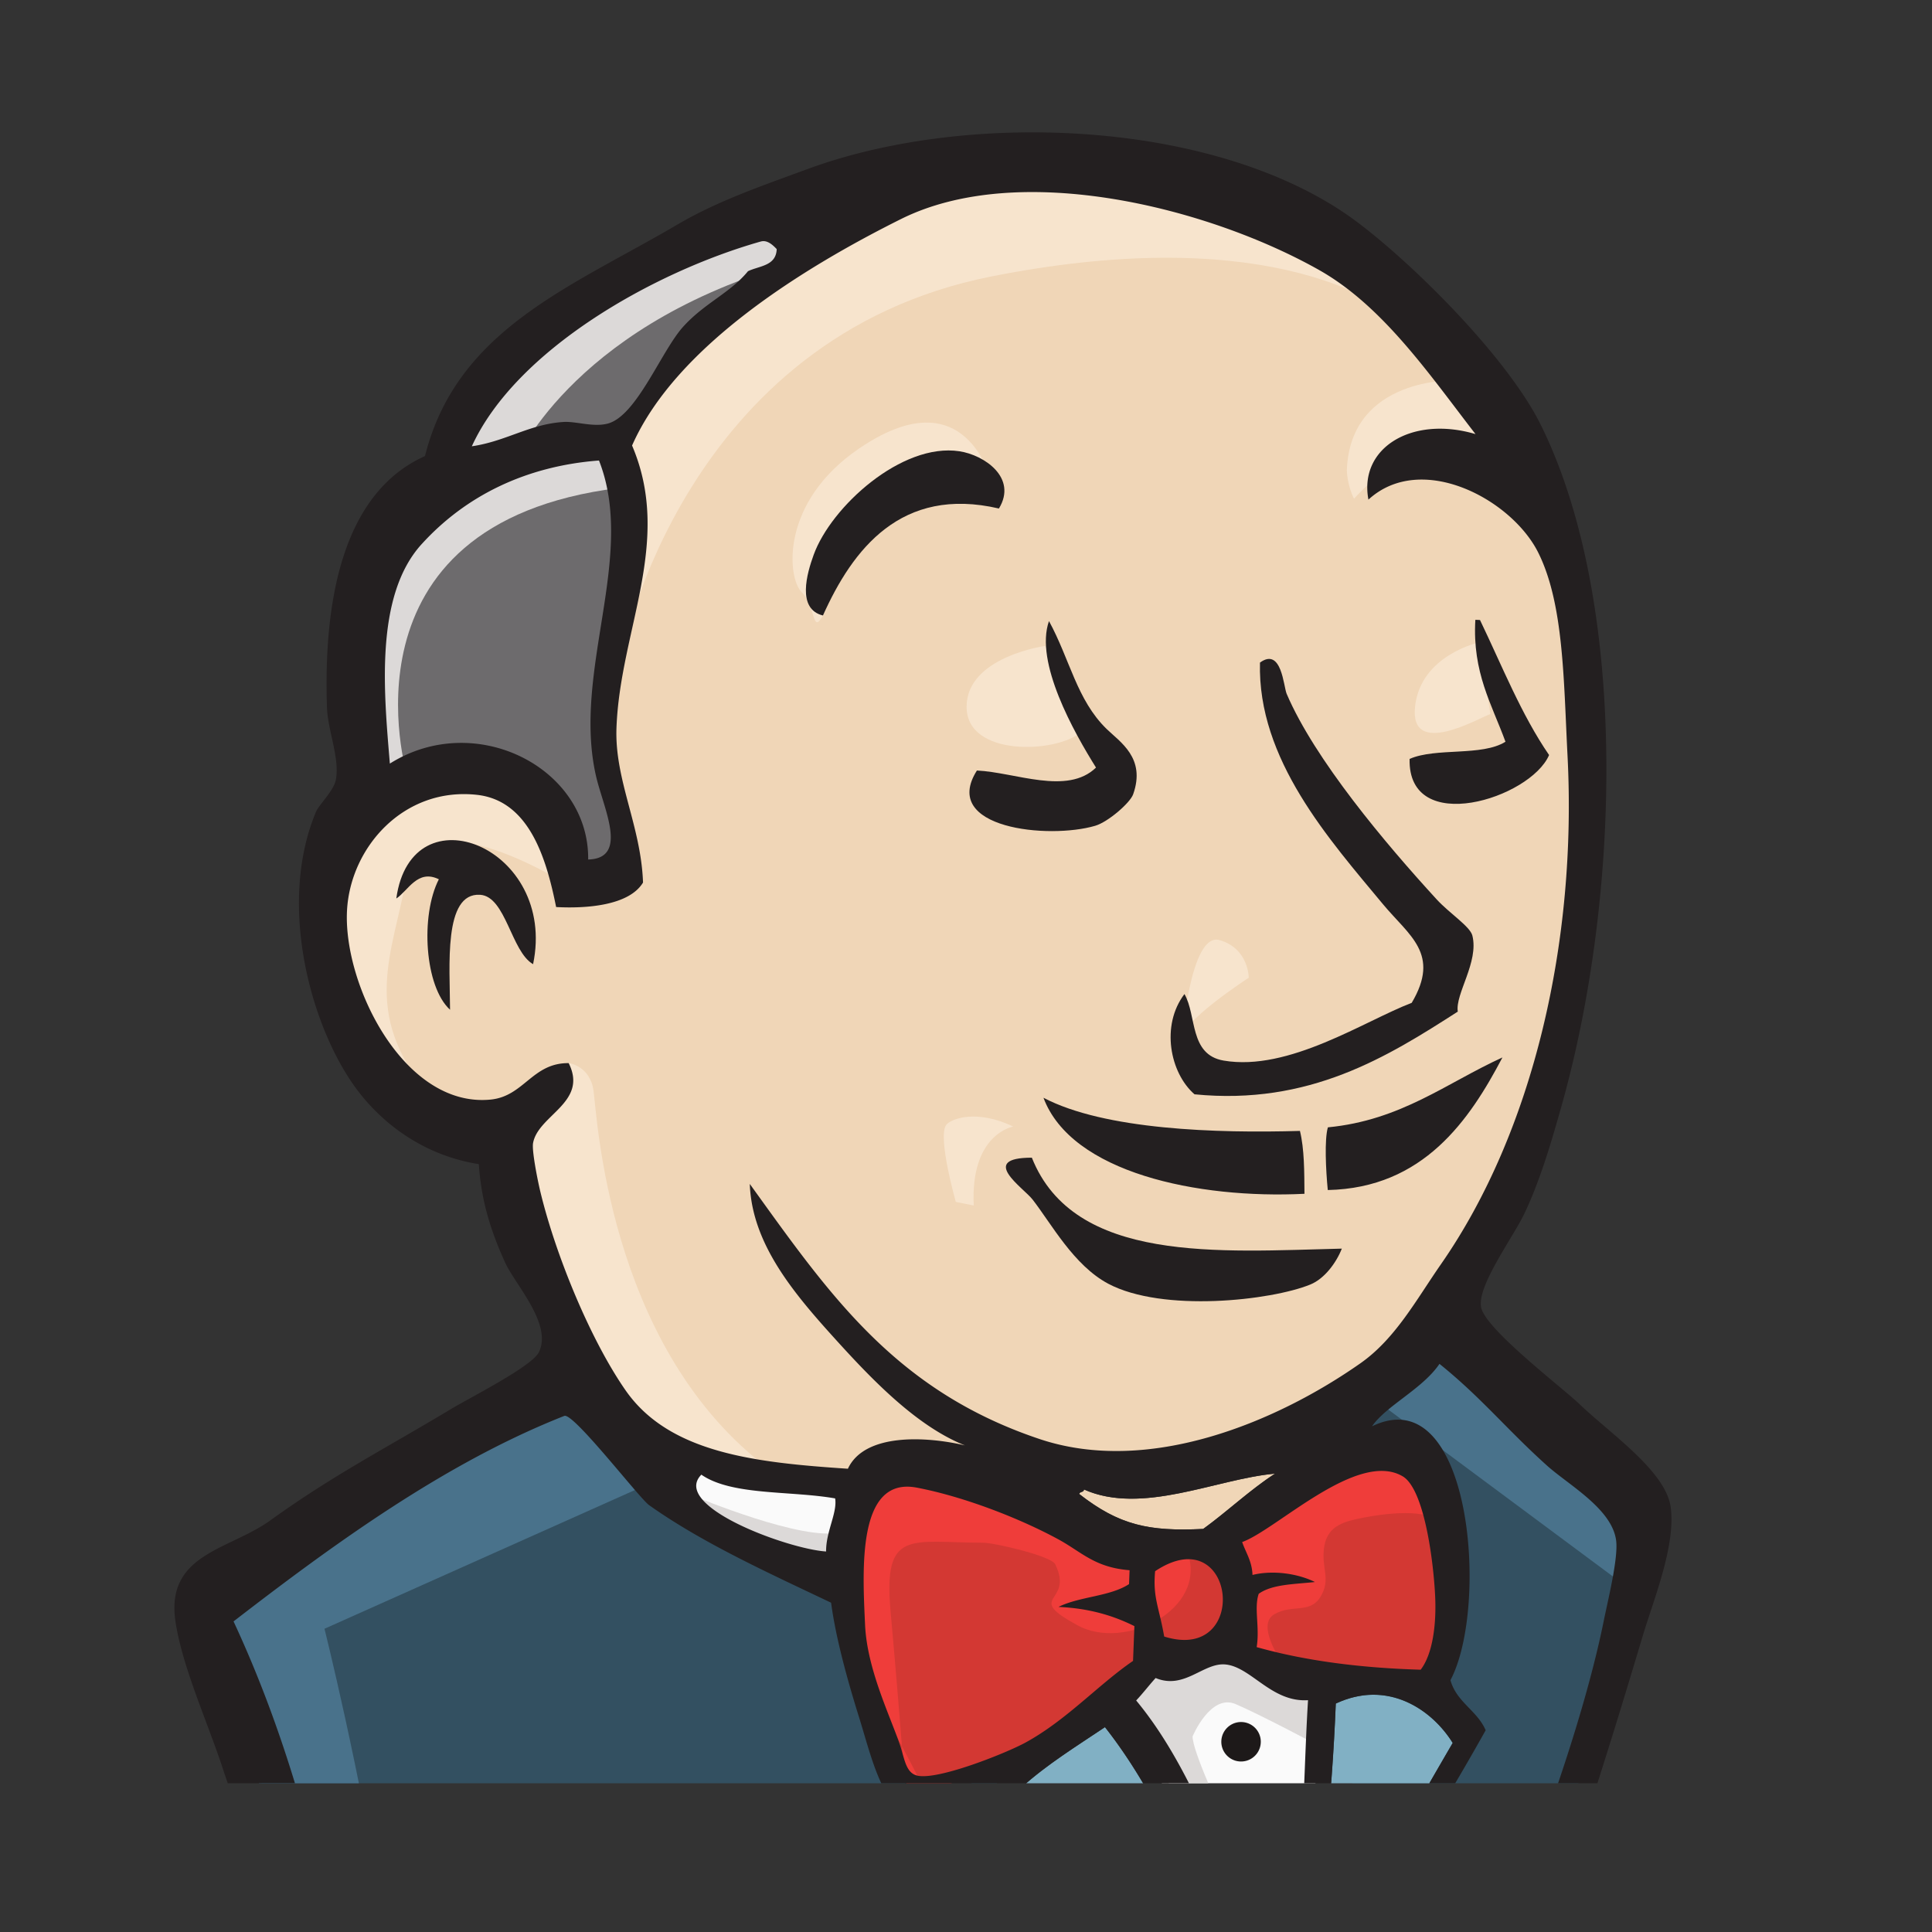 <svg xmlns="http://www.w3.org/2000/svg" width="180" height="180" viewBox="0 0 180 180"><rect x="0" y="0" width="180" height="180" fill="#333333" stroke="none"/><defs><clipPath id="materialIconThemeJenkins0"><path fill="#37474f" d="M.899 144.42h144.42V0H.899z"></path></clipPath></defs><g clip-path="url(#materialIconThemeJenkins0)" transform="matrix(1.069 0 0 -1.069 9.4 166.143)"><g fill-rule="evenodd"><path fill="#f0d6b7" d="m107.96 30.661l-12.506-1.876l-16.883-1.876l-10.943-.312l-10.629.312l-8.13 2.502l-7.19 7.815l-5.628 15.945l-1.25 3.44l-7.504 2.5l-4.377 7.191l-3.126 10.317l3.44 9.067l8.128 2.814l6.565-3.127l3.127-6.878l3.752.626l1.25 1.563l-1.25 7.19l-.313 9.068l1.876 12.505l-.074 7.143l5.701 9.114l10.005 7.19l17.508 7.504l19.383-2.814l16.883-12.193l7.817-12.505l5.002-9.067l1.25-22.51l-3.752-19.384l-6.877-17.195l-6.566-9.066"></path><path fill="#335061" d="m97.334-23.425l-44.709-1.876v-7.503l3.752-26.262l-1.876-2.19l-31.264 10.63l-2.19 3.752l-3.126 35.328l-7.19 21.26l-1.563 5.002l25.01 17.195l7.818 3.127l6.877-8.441l5.94-5.315l6.88-2.188l3.125-.938L68.57 1.899l2.814-3.44l7.19 2.502l-5.002-9.693l27.2-12.818l-3.439-1.876"></path><path fill="#6d6b6d" d="m23.238 85.687l8.128 2.814l6.566-3.127l3.127-6.878l3.751.626l.938 3.751l-1.876 7.19l1.876 17.197l-1.563 9.379l5.627 6.565l12.193 9.692l-3.44 4.69l-17.194-8.442l-7.191-5.627l-4.064-8.754l-6.253-8.442l-1.876-10.005z"></path><path fill="#dcd9d8" d="M36.055 115.07s4.69 11.567 23.448 17.195c18.759 5.628.938 4.065.938 4.065l-20.321-7.817l-7.817-7.816l-3.438-6.253zm-9.379-27.195s-6.566 21.886 18.446 25.012l-.938 3.752l-17.195-4.065l-5.003-16.257l1.251-10.63z"></path></g><g fill="#f7e4cd"><path fill-rule="evenodd" d="m36.681 58.799l4.094 3.966s1.847-.214 2.16-2.402c.312-2.19 1.25-21.886 14.693-32.516c1.227-.97-10.004 1.564-10.004 1.564L37.62 45.042m56.589 19.697s.729 9.477 3.28 8.748c2.553-.729 2.553-3.28 2.553-3.28s-6.198-4.01-5.833-5.468"></path><path d="M120.16 99.442s-5.153-1.088-5.628-5.628c-.474-4.54 5.628-.938 6.566-.625m-38.771 5.94s-6.879-.938-6.879-5.314c0-4.378 7.817-4.065 10.005-2.19"></path><g fill-rule="evenodd"><path d="M39.807 78.808s-11.881 7.191-13.131.312c-1.25-6.877-4.065-11.88 1.876-19.07l-4.064 1.25l-3.752 9.691l-1.25 9.38l7.19 7.504l8.129-.626l4.69-3.751zm5.628 19.696s5.315 27.512 32.203 32.827c22.136 4.375 33.765-.938 38.142-5.94c0 0-19.696 23.447-38.455 16.257c-18.759-7.191-32.514-20.322-32.202-28.762c.532-14.377.313-14.382.313-14.382m72.534 23.766s-9.066.312-9.38-7.817c0 0 0-1.25.625-2.5c0 0 7.192 8.129 11.568 3.751"></path><path d="M78.268 111.1s-1.56 12.477-12.199 5.223c-6.878-4.69-6.252-11.255-5.002-12.505s.91-3.77 1.862-2.04c.952 1.728.638 7.356 4.078 8.918c3.439 1.564 9.077 3.31 11.26.404"></path></g></g><path fill="#49728b" fill-rule="evenodd" d="M48.874 26.597L19.486 13.466s12.193-48.46 5.94-63.467l-4.377 1.563l-.313 18.446l-8.128 35.015l-3.44 9.692l30.639 20.633l9.067-8.753M51.896-.206l4.17-5.087v-18.76h-5.003s-.625 13.132-.625 14.696c0 1.563.624 7.19.624 7.19M52-26.866l-14.069-.625l4.065-2.813L52-31.868"></path><g fill-rule="evenodd"><path fill="#335061" d="m100.15-23.739l11.567.313l2.814-28.764l-11.881-1.563z"></path><path fill="#335061" d="m103.27-23.739l17.508.938s7.19 18.133 7.19 19.07c0 .939 6.253 26.263 6.253 26.263l-14.069 14.694l-2.813 2.501l-7.504-7.503V3.148z"></path><path fill="#49728b" d="m111.09-21.55l-10.942-2.188l1.563-8.755c4.064-1.876 10.943 3.127 10.943 3.127M111.4 33.162l21.885-16.257l.626 7.503l-16.57 15.32l-5.94-6.566"></path><path fill="#fafafa" d="m62.85-85.332l-6.473 26.266l-3.22 19.38l-.531 14.385l29.296 1.56l18.226.003l-1.658-32.83l2.814-25.324l-.312-4.69l-23.76-1.876z"></path><path fill="#dcd9d8" d="M96.083-23.426s-1.563-32.515 3.127-55.65c0 0-9.38-5.94-23.136-7.503l26.262.938l3.126 1.875l-3.752 51.273l-.938 10.944"></path><path fill="#fafafa" d="m115.06-49.691l12.193 3.44l23.135 1.25l3.44 10.629l-6.254 18.446l-7.19.938l-10.005-3.127l-9.599-4.686l-5.095.935l-3.972-1.56"></path><path fill="#dcd9d8" d="M114.84-43.435s8.128 3.751 9.38 3.438L120.78-22.8l4.065 1.563s2.814-16.257 2.814-18.133c0 0 17.507-.938 19.07-.938c0 0 3.752 7.191 2.814 14.694l3.44-10.005l.312-5.628l-5.002-7.503l-5.627-1.25l-9.38.312l-3.126 4.064l-10.943-1.563l-3.44-1.25"></path></g><path fill="#fafafa" d="M102.56-21.241L95.682-3.733l-7.19 10.317s1.562 4.377 3.75 4.377h7.192l6.878-2.501l-.625-11.568l-3.127-18.134"></path><path fill="#dcd9d8" fill-rule="evenodd" d="M103.9-15.297S95.145 1.585 95.145 4.086c0 0 1.563 3.752 3.752 2.814s6.879-3.439 6.879-3.439v5.94l-10.63 2.19l-7.19-.939l12.193-28.763l2.5-.313"></path><path fill="#fafafa" d="m65.664 25.968l-8.661.942l-8.13 2.501v-2.814l3.972-4.38l12.506-5.627"></path><path fill="#dcd9d8" fill-rule="evenodd" d="M51.689 25.031s9.693-4.065 12.819-3.127l.311-3.748l-8.752 1.872l-5.316 3.752z"></path><path fill="#d33833" fill-rule="evenodd" d="M115.03 9.897c-5.305.156-10.098.786-14.294 1.97c.285 1.72-.249 3.408.18 4.647c1.17.843 3.13.83 4.898 1.027c-1.529.752-3.677 1.049-5.44.615c-.042 1.194-.578 1.934-.902 2.868c2.982 1.064 10.024 8.044 13.984 5.732c1.887-1.099 2.689-7.377 2.835-10.43c.122-2.533-.23-5.088-1.261-6.43"></path><path fill="none" stroke="#d33833" stroke-width="2" d="M115.03 9.897c-5.305.156-10.098.786-14.294 1.97c.285 1.72-.249 3.408.18 4.647c1.17.843 3.13.83 4.898 1.027c-1.529.752-3.677 1.049-5.44.615c-.042 1.194-.578 1.934-.902 2.868c2.982 1.064 10.024 8.044 13.984 5.732c1.887-1.099 2.689-7.377 2.835-10.43c.122-2.533-.23-5.088-1.261-6.43z"></path><path fill="#d33833" fill-rule="evenodd" d="M89.66 18.569q-.021-.603-.047-1.21c-1.656-1.089-4.33-1.076-6.148-1.99c2.68-.117 4.79-.763 6.614-1.672l-.118-3.033c-3.036-2.078-5.81-5.173-9.384-7.122c-1.69-.922-7.622-3.294-9.42-2.875c-1.017.236-1.109 1.499-1.516 2.689c-.866 2.548-2.861 6.605-3.035 10.44c-.222 4.846-.71 12.967 4.51 11.969c4.213-.804 9.113-2.745 12.375-4.527c1.993-1.09 3.146-2.436 6.17-2.669"></path><path fill="none" stroke="#d33833" stroke-width="2" d="M89.66 18.569q-.021-.603-.047-1.21c-1.656-1.089-4.33-1.076-6.148-1.99c2.68-.117 4.79-.763 6.614-1.672l-.118-3.033c-3.036-2.078-5.81-5.173-9.384-7.122c-1.69-.922-7.622-3.294-9.42-2.875c-1.017.236-1.109 1.499-1.516 2.689c-.866 2.548-2.861 6.605-3.035 10.44c-.222 4.846-.71 12.967 4.51 11.969c4.213-.804 9.113-2.745 12.375-4.527c1.993-1.09 3.146-2.436 6.17-2.669z"></path><path fill="#d33833" fill-rule="evenodd" d="M92.675 12.788c-.463 2.64-.999 3.393-.792 5.695c7.04 4.693 8.361-8.061.792-5.695"></path><path fill="none" stroke="#d33833" stroke-width="2" d="M92.675 12.788c-.463 2.64-.999 3.393-.792 5.695c7.04 4.693 8.361-8.061.792-5.695z"></path><g fill-rule="evenodd"><path fill="#ef3d3a" d="M102.87 10.649s-2.19 3.127-.626 4.065s3.127 0 4.065 1.563s0 2.501.313 4.377s1.877 2.189 3.44 2.501c1.562.313 5.94.938 6.565-.625l-1.876 5.627l-3.752 1.25l-11.88-6.877l-.626-3.44v-6.877M70.041.331c-.376 4.88-.773 9.752-1.215 14.626c-.662 7.279 1.748 6.009 8.057 6.009c.964 0 5.933-1.15 6.289-1.876c1.705-3.483-2.851-2.709 1.964-5.335c4.065-2.216 11.246 1.346 9.603 6.273c-.919 1.095-4.789.341-6.176 1.06l-7.327 3.8c-3.108 1.612-10.29 3.962-13.603 1.709c-8.395-5.71.53-19.974 3.524-25.93"></path><path fill="#231f20" d="M78.268 111.1c-8.521 1.985-12.755-3.566-15.338-9.323c-2.306.559-1.389 3.695-.806 5.294c1.525 4.194 7.672 9.778 12.694 9.02c2.161-.325 5.086-2.301 3.45-4.99m41.522-9.701l.404-.016c1.926-4 3.593-8.238 6.022-11.769c-1.628-3.79-12.322-7.144-12.157-.338c2.313 1.01 6.305.206 8.356 1.497c-1.186 3.254-2.897 6.024-2.625 10.626m-37.16-.11c1.827-3.35 2.422-6.868 5.019-9.4c1.17-1.14 3.444-2.529 2.316-5.698c-.263-.747-2.189-2.414-3.3-2.741c-4.06-1.2-13.521-.248-10.317 4.814c3.358-.157 7.871-2.18 10.38.257c-1.927 3.081-5.363 9.177-4.098 12.768m35.63-34.037c-6.113-3.927-12.93-8.197-22.947-7.207c-2.14 1.86-2.956 6.002-.877 8.737c1.082-1.861.402-5.284 3.419-5.799c5.684-.972 12.299 3.477 16.387 5.032c2.535 4.275-.219 5.847-2.503 8.597c-4.675 5.636-10.947 12.622-10.72 21.06c1.89 1.37 2.053-2.092 2.325-2.722c2.44-5.714 8.585-13.021 13.07-17.912c1.1-1.205 2.914-2.36 3.115-3.157c.582-2.315-1.513-5.09-1.27-6.63m-80.591 4.135c-1.916 1.094-2.372 5.91-4.622 6.048c-3.215.195-2.629-6.25-2.616-10.018c-2.213 2.009-2.602 8.194-.976 11.37c-1.853.91-2.68-1.003-3.708-1.677c1.32 9.595 14.036 4.45 11.922-5.723m84.482-8.13c-2.846-5.417-6.871-11.382-15.222-11.555c-.17 1.75-.3 4.411.009 5.464c6.384.614 10.325 3.863 15.212 6.091m-40-3.512c5.326-2.8 15.114-3.102 22.353-2.89c.388-1.586.379-3.545.394-5.48c-9.305-.463-20.307 1.84-22.747 8.37m-1.013-5.222c3.683-9.247 16.341-8.182 27.016-7.927c-.47-1.2-1.489-2.62-2.755-3.132c-3.42-1.392-12.855-2.448-17.604.074c-3.011 1.601-4.946 5.219-6.596 7.34c-.797 1.024-4.765 3.64-.06 3.645"></path><path fill="#81b0c4" d="M117.82 3.516c-4.322-7.402-8.457-15.005-13.585-21.534c2.15 6.32 3.07 16.9 3.394 24.965c4.498 2.105 8.349-.474 10.191-3.43"></path><path fill="#231f20" d="M141.07-23.089c-4.839-.969-8.239-5.671-12.959-5.37c2.594 3.658 7.14 5.2 12.959 5.37m2.14-7.572c-3.944-.417-8.576-1.055-12.577-.726c1.894 2.892 9.19 1.894 12.577.726m1.37-6.529c-4.433-.096-9.942-.008-14.155.346c2.492 2.677 11.28.993 14.155-.346"></path><path fill="#dcd9d8" d="M109.48-55.057c.636-5.567 2.843-11.207 2.566-17.304c-2.45-.827-3.858-1.55-7.142-1.545c-.232 5.181-.925 13.102-.718 18.041c1.615-.107 3.997 1.154 5.294.808"></path><path fill="#f0d6b7" d="M102.33 26.985c-2.226-1.453-4.121-3.267-6.259-4.818c-4.74-.235-7.327.328-10.81 3.05c.057.219.407.121.42.39c5.075-2.262 11.524.92 16.648 1.378"></path><path fill="#81b0c4" d="M75.694-7.603c1.394 6.04 6.857 9.17 11.817 12.497c5.12-6.498 8.234-14.855 11.663-22.92c-8.102 2.443-16.38 6.406-23.481 10.423"></path><path fill="#231f20" d="M104.18-55.865c-.207-4.94.486-12.86.718-18.041c3.283-.004 4.691.718 7.142 1.545c.276 6.096-1.93 11.737-2.566 17.304c-1.298.346-3.679-.914-5.294-.808m-51.13 28.09c2.165-19.906 5.301-36.639 11.054-54.266c12.766-3.876 28.157-4.214 39.441-.716c-2.072 9.948-1.167 22.06-2.378 32.677c-.912 7.98-.447 16.009-1.698 24.15c-13.673 2.844-33 .665-46.418-1.845zm49.651 1.72c-.115-8.549.383-16.982 1.036-25.542c3.282.493 5.51.822 8.56 1.49c-.99 8.241-.869 17.514-2.886 24.804c-2.332-.023-4.385.027-6.71-.752m16.653 1.378c-1.558.357-3.372.014-4.86-.015c.7-6.969 2.397-14.659 2.995-21.974c2.342-.073 3.593 1.032 5.52 1.403c.102 6.421-.562 15.268-3.655 20.586m25.215-23.038c4.882 1.186 7.952 7.165 6.586 13.305c-.916 4.127-2.548 11.898-4.295 14.538c-1.29 1.953-4.79 4.51-7.584 2.72c-4.545-2.91-12.552-3.755-15.867-7.278c1.662-5.534 2.178-13.135 2.864-20.146c5.678-.354 12.665 1.562 17.387-.471c-3.297-1.068-7.575-1.077-10.423-2.633c2.328-1.125 7.778-.897 11.332-.035M99.17-18.025c-3.43 8.063-6.543 16.42-11.663 22.918c-4.96-3.327-10.423-6.456-11.817-12.497c7.1-4.017 15.379-7.98 23.481-10.422zm8.453 24.971c-.325-8.065-1.245-18.644-3.395-24.965c5.128 6.53 9.263 14.132 13.585 21.534c-1.842 2.957-5.693 5.536-10.19 3.431m-9.582 3.405c-1.943.21-3.592-2.233-6.117-1.177c-.58-.64-1.105-1.333-1.695-1.958c5.579-6.723 8.114-16.262 12.423-24.163c2.312 7.59 2.045 15.904 2.555 24.188c-3.177-.201-4.94 2.873-7.166 3.11m-6.161 8.132c-.208-2.303.328-3.056.791-5.695c7.57-2.367 6.248 10.388-.791 5.695m-8.394 2.755c-3.261 1.782-8.161 3.723-12.374 4.527c-5.222.999-4.732-7.123-4.51-11.968c.173-3.836 2.168-7.893 3.035-10.441c.406-1.19.498-2.453 1.515-2.69c1.798-.418 7.73 1.954 9.42 2.875c3.575 1.95 6.348 5.045 9.384 7.123l.119 3.032c-1.826.91-3.935 1.555-6.615 1.673c1.818.914 4.492.901 6.148 1.989q.025.609.047 1.21c-3.024.234-4.176 1.58-6.17 2.67zm-31.152 5.659c-2.707-2.748 7.592-6.494 10.871-6.696c-.018 1.739.991 3.378.788 4.626c-3.895.684-9.013.232-11.66 2.07zm33.345-1.29c-.013-.27-.363-.172-.42-.39c3.482-2.722 6.07-3.285 10.81-3.05c2.137 1.551 4.033 3.365 6.259 4.818c-5.124-.458-11.574-3.64-16.648-1.379zm30.606-9.282c-.146 3.053-.948 9.332-2.835 10.431c-3.961 2.312-11.002-4.668-13.984-5.732c.324-.934.86-1.674.901-2.868c1.764.434 3.912.137 5.44-.615c-1.767-.198-3.727-.185-4.897-1.027c-.429-1.239.105-2.927-.18-4.647c4.196-1.184 8.989-1.814 14.294-1.97c1.032 1.341 1.383 3.896 1.261 6.429zM47.777 24.24c-.85.606-6.6 8.087-7.388 7.777c-10.405-4.103-20.134-11.199-28.828-17.91c8.29-17.787 11.635-39.579 12.227-60.582c9.496-4.441 17.836-10.844 30.722-11.512c-1.491 10.55-2.852 19.962-3.699 29.895c-3.237 1.365-7.882-.062-10.913.423c-.025 3.651 4.628 1.6 5.015 4.054c.292 1.858-2.56 1.998-1.631 4.923c2.368-.861 3.612-2.763 6.138-3.477c2.309 5.05-.032 13.985.3 18.205c.064.792.397 4.39 2.172 3.759c1.57-.559-.09-9.569.082-13.563c.157-3.68-.444-7.242 1.046-9.552a356 356 0 0 0 38.576 3.16c-2.964 1.272-6.485 2.475-10.345 4.651c-2.093 1.18-8.69 3.635-9.293 5.622c-.964 3.167 2.528 4.855 3.125 7.57c-6.285-3.428-7.511 3.286-8.998 8.042c-1.347 4.308-2.114 7.526-2.445 10.01c-5.414 2.581-11.203 5.195-15.863 8.505m63.009 6.872c8.67 4.204 10.232-15.711 6.834-22.127c.525-1.914 2.331-2.646 3.069-4.366c-4.838-8.667-10.211-16.756-15.148-25.32c3.672 2.286 8.917.409 13.238 2.12c1.58.624 2.722 4.24 3.918 7.133c3.29 7.958 6.743 17.99 8.28 25.586c.346 1.73 1.292 5.5 1.08 7.04c-.378 2.758-4.12 4.803-6.022 6.508c-3.506 3.15-5.714 5.921-9.371 8.866c-1.483-2.189-4.666-3.66-5.878-5.44M27.95 107.99c-4.13-4.545-3.266-13.062-2.766-19.121c7.467 4.697 17.377-.372 17.284-8.36c3.565.094 1.332 4.452.687 7.259c-2.107 9.169 3.55 19.13.256 27.516c-6.395-.485-11.649-3.097-15.46-7.294zm29.558 26.38c-9.352-2.65-21.337-9.446-25.18-17.847c2.976.432 5.041 1.933 7.977 2.119c1.11.072 2.563-.466 3.838-.148c2.54.63 4.685 6.327 6.602 8.447c1.868 2.07 4.114 2.954 5.651 4.841c.988.477 2.448.444 2.504 1.927c-.428.457-.879.806-1.392.66zm48.681-2.493c-9.707 5.477-26.136 9.596-36.462 4.449c-8.331-4.155-19.593-11.027-23.433-19.737c3.587-8.405-1.062-16.106-1.36-24.64c-.157-4.54 2.139-8.504 2.315-13.446c-1.228-2.025-4.978-2.275-7.574-2.136c-.873 4.372-2.403 9.287-6.906 9.78c-6.371.697-11.03-4.576-11.319-10.085c-.342-6.48 4.978-17.22 12.517-16.475c2.913.287 3.629 3.207 6.802 3.177c1.72-3.432-2.653-4.51-3.103-6.964c-.117-.634.363-3.112.642-4.274c1.37-5.658 4.422-12.982 7.427-17.29c3.814-5.464 11.307-6.288 19.37-6.823c1.44 3.101 6.743 2.846 10.2 2.035c-4.143 1.64-7.993 5.617-11.185 9.137c-3.665 4.039-7.378 8.371-7.566 13.65c6.927-9.61 12.65-18.003 25.246-22.23c9.53-3.196 20.662 1.465 27.986 6.608c3.039 2.137 4.853 5.529 7.013 8.634c8.082 11.626 11.854 28.219 11.024 44.303c-.342 6.633-.327 13.244-2.552 17.706c-2.326 4.666-10.193 8.84-14.8 4.62c-.853 4.537 3.83 7.344 9.331 5.71c-3.922 5.063-8.039 11.145-13.614 14.29zm18.084-149.66c7.585 3.77 21.757 10.149 26.512-.014c1.755-3.746 3.814-10.079 4.723-13.946c1.284-5.456-1.392-16.923-7-18.754c-4.953-1.617-10.733-1.518-16.7-.32c-.702.585-1.484 1.603-2.03 2.665c-4.261.165-8.25-.229-11.615-1.98c.319-3.15-1.812-3.656-3.81-4.305c-1.48-5.872 2.963-13.541 1.9-18.896c-.76-3.815-5.453-4.405-8.902-5.118c-.113-2.12.15-3.89.386-5.683c-.789-2.907-4.327-4.561-7.679-4.967c-11.029-1.326-27.775-1.922-38.384 1.893c-2.96 7.261-5.292 16.093-7.758 24.384c-10.346-1.105-18.715 4.464-26.603 8.113c-2.731 1.266-6.51 1.964-7.53 4.138c-.99 2.105-.584 6.14-.83 9.95c-.625 9.733-1.16 19.12-3.73 29.086c-1.154 4.472-3.165 8.418-4.568 12.727C9.358 5.184 7.092 10.12 6.5 14.1c-.877 5.903 4.681 6.232 8.235 8.79c5.494 3.954 9.806 6.142 15.756 9.711c1.762 1.057 7.077 3.733 7.681 4.966c1.202 2.443-2.062 5.888-2.935 7.803c-1.38 3.03-2.1 5.602-2.298 8.59c-4.992.789-8.775 3.76-11.06 7.109c-3.781 5.543-6.403 15.798-3.132 23.599c.257.614 1.536 1.822 1.725 2.765c.372 1.858-.7 4.329-.768 6.305c-.343 10.14 1.716 18.875 8.541 21.932c2.771 11.038 12.688 14.71 22.032 20.195c3.493 2.05 7.343 3.36 11.32 4.824c14.263 5.25 36.15 4.261 47.987-4.692c5.02-3.797 13.044-11.813 15.914-17.617c7.58-15.323 7.042-40.931 1.74-59.571c-.712-2.503-1.746-6.181-3.19-9.187c-1.006-2.1-4.134-6.3-3.754-8.153c.391-1.916 7.132-7.034 8.577-8.428c2.603-2.51 7.548-5.843 7.948-9.012c.43-3.372-1.485-7.984-2.456-11.238c-3.245-10.858-6.412-20.895-10.091-30.576"></path><path fill="#f7e4cd" d="M73.674 57.38c.411.548 2.674 1.38 5.84-.144c0 0-3.752-.626-3.44-6.881l-1.564.313s-1.615 5.672-.836 6.712"></path><path fill="#1d1919" d="M101.09 3.617a1.72 1.72 0 1 0-3.44.001a1.72 1.72 0 0 0 3.44-.001m1.72-7.972a1.72 1.72 0 1 0-3.44 0a1.72 1.72 0 0 0 3.44 0"></path></g></g></svg>